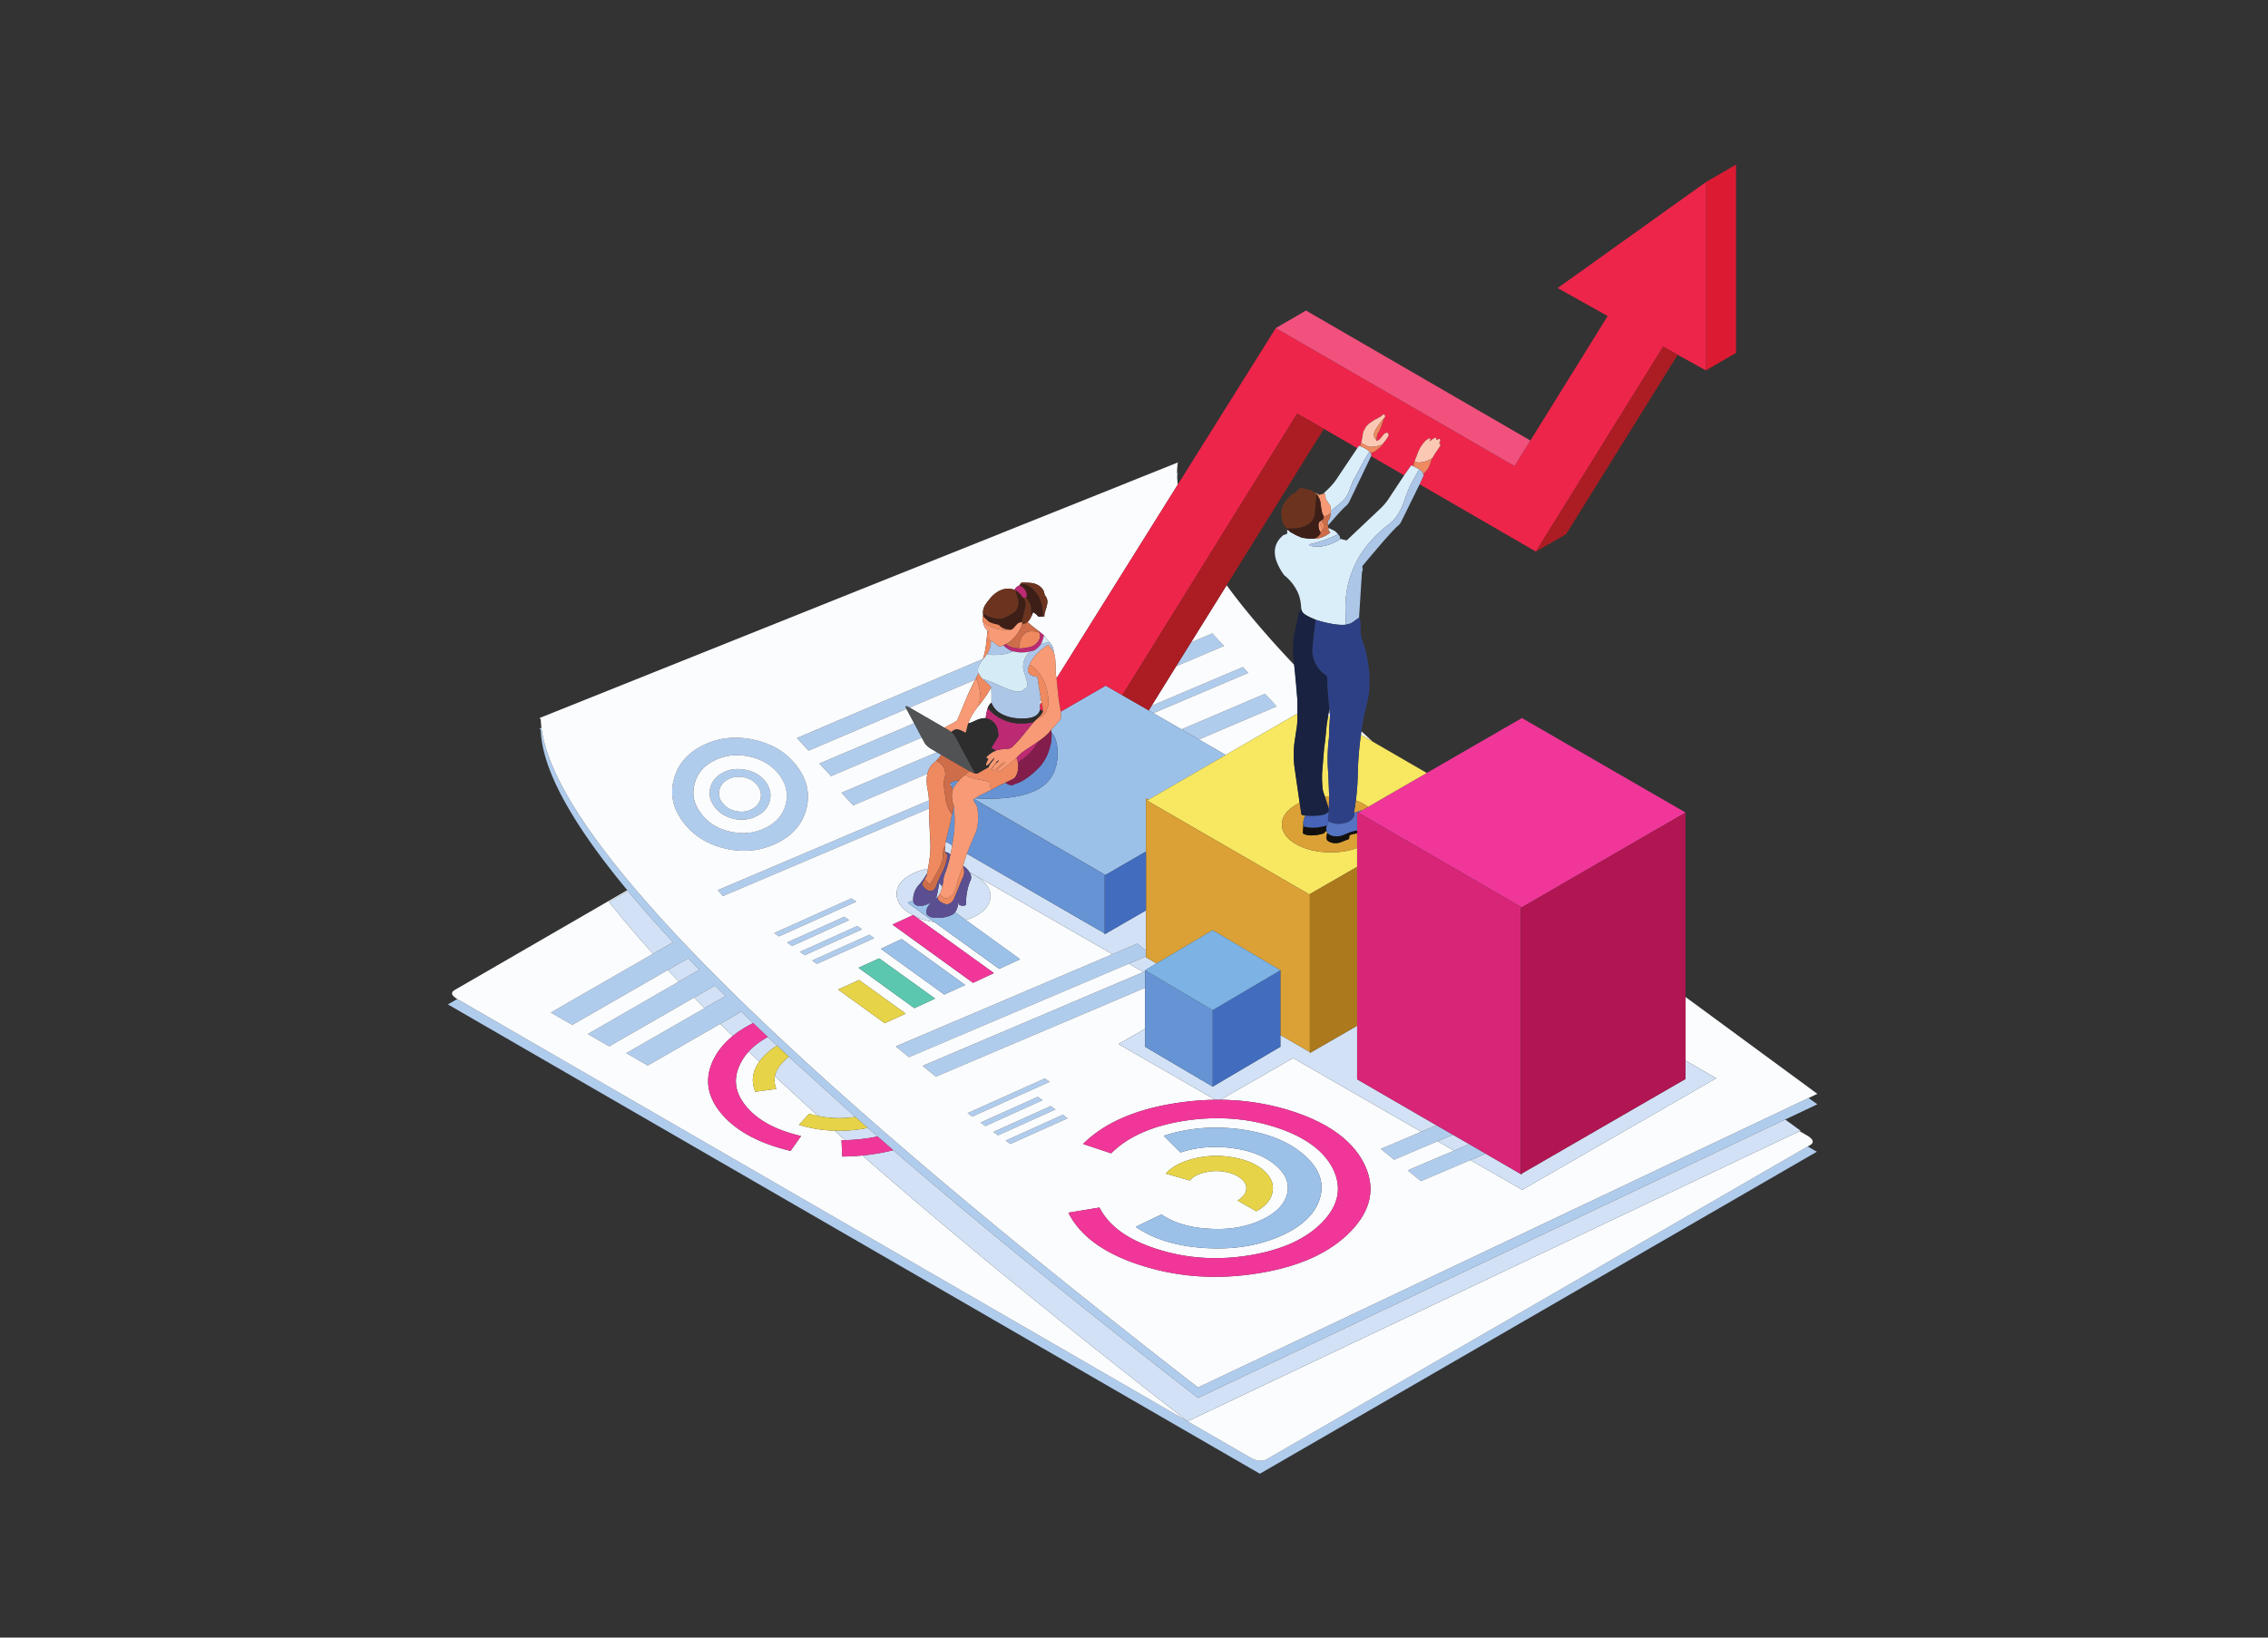 <svg xmlns="http://www.w3.org/2000/svg" width="450" height="325" viewBox="0 0 337.5 243.75" xmlns:v="https://vecta.io/nano"><rect x="0" y="0" width="337.5" height="243.75" fill="#333333" stroke="none"/><style><![CDATA[.B{fill-rule:evenodd}]]></style><defs><clipPath id="A"><path d="M66.656 70.371h203.785v148.988H66.656zm0 0"/></clipPath><clipPath id="B"><path d="M67.184 68.789h203.258v148.672H67.184zm0 0"/></clipPath><clipPath id="C"><path d="M253 24.43h6V56h-6zm0 0"/></clipPath></defs><g clip-path="url(#A)" class="B"><path d="M112.727 116.922c-.473-.617-1.129-1.02-1.973-1.211-.84-.176-1.621-.09-2.34.262s-1.168.871-1.344 1.555c-.191.703-.043 1.363.445 1.977.457.617 1.109 1.02 1.949 1.215s1.625.113 2.344-.238 1.172-.879 1.367-1.582c.156-.684.008-1.344-.449-1.977zm-5.051-1.977c1.016-.492 2.141-.609 3.367-.344s2.184.844 2.871 1.738c.684.918.895 1.875.629 2.875s-.922 1.758-1.973 2.266c-1.051.527-2.184.66-3.395.398-1.23-.301-2.176-.898-2.844-1.793-.68-.895-.895-1.844-.629-2.848s.922-1.766 1.973-2.293zm-3.051-4.008c2.352-1.16 4.883-1.43 7.605-.816 2.715.598 4.84 1.906 6.363 3.93 1.512 2 1.977 4.129 1.398 6.375-.598 2.254-2.055 3.938-4.371 5.063-2.352 1.16-4.875 1.441-7.578.844-2.719-.613-4.84-1.934-6.367-3.953-1.527-2.004-1.992-4.129-1.395-6.379.582-2.234 2.027-3.918 4.344-5.062zm111.746 60.328l2.262-.965 2.434 1.41-2.25.965-7.367 3.137-1.973-1.609zm-70.461-4.18l8.523-3.824.707.5-8.496 3.852zm-1.926-1.398l11.5-5.164.711.5-11.496 5.168zm3.844 2.797l8.523-3.852.711.504-8.523 3.848zm1.816 1.289l8.523-3.848.711.527-8.523 3.82zm-19.551-30.129l-8.523 3.82-.711-.5 8.523-3.848zm8.145-20.508l.012.762v.449l-30.652 13.023-.789-.871zm32.164 27.887l-31.125 13.234-1.973-1.609 32.852-13.969.246-.105zm-4.852-4.992l3.695-1.57 1.289 1.055v.844l-2.539 1.082-32.719 13.918-1.973-1.609zm48.215 25.465l2.445 1.406-2.273.965-6.484 2.754-1.977-1.609 6.016-2.555zm-35.363-57.426l-2.59-1.504 12.43-5.301 1.738 1.871zm-38.98 1.895l.645.371c-.07.086-.125.168-.16.238-.156.191-.34.395-.551.605-.156.172-.34.344-.551.5-.395.406-.656.902-.789 1.488l-11.051 4.707-1.738-1.871zm-2.25-2.187l-13.496 5.746-1.738-1.871 14.105-5.996zm1.027-2.805l-.238-.133.078-.039zm7.418-6.762l-.289.527a.73.73 0 0 1-.078.156l-.145.277-9.75 4.152c-.527-.289-.703-.266-.523.078l.063.121-14.562 6.207-1.738-1.875 27.684-11.781c-.012.035-.023.07-.027.105-.316.438-.52.758-.605.949-.156.402-.168.766-.027 1.082zm31.613-4.59l3.172-1.344 1.734 1.871-7.113 3.02zm-5.867 9.438l13.59-5.77.793.867-14.105 5.996-.695-.406zm3.816-33.859l-.027-.766.117-.039-.09.805zm-56.137 70.477l8.523-3.852.711.5-8.523 3.852zm-3.84-2.797l11.496-5.168.711.504-11.496 5.164zm1.918 1.398l8.527-3.82.707.5-8.496 3.848zm-49.07 8.422c.031.023.066.043.105.066l108.563 62.789 9.262 5.352c1 .582 1.844.68 2.527.289l80.5-46.551 1.355.789-82.883 47.926-120.824-69.855zm12.523-40.383c2.059 16.551 34.625 49.285 97.699 98.203l90.867-43.086 1.301.938-4.789 2.266-87.379 41.438c-17.457-13.535-32.57-25.828-45.352-36.875l-2.34-2.043-1.449-1.266-1.855-1.637-9.879-8.949-1.777-1.66-1.367-1.289-2.172-2.07-1.762-1.703-3.145 1.809-10.789 6.207-3.184-1.844 11.645-6.699 3.117-1.789-1.578-1.57-3.09 1.777-12.645 7.277-3.184-1.844 13.551-7.805 3.051-1.754-1.656-1.711-3.027 1.738-14.234 8.184-3.184-1.844 15.207-8.75 2.988-1.715c-2.473-2.664-4.715-5.207-6.723-7.629l-.09-.121c-8.414-10.148-12.707-18.109-12.883-23.883l-.184-.184zm25.758 4.863c-1.613.789-2.602 1.961-2.973 3.508-.418 1.543-.102 3.004.949 4.371 1.035 1.406 2.488 2.313 4.367 2.719 1.879.422 3.621.234 5.238-.555s2.609-1.961 2.996-3.504c.406-1.531.09-2.988-.945-4.379-1.055-1.387-2.516-2.293-4.395-2.715s-3.625-.238-5.238.555" fill="rgb(69.019%,79.999%,92.94%)"/></g><g clip-path="url(#B)" class="B"><path d="M112.727 116.922c.457.633.605 1.293.449 1.977-.195.703-.648 1.23-1.367 1.582s-1.5.43-2.344.238-1.492-.598-1.949-1.215c-.488-.613-.637-1.273-.445-1.977.176-.684.625-1.203 1.344-1.555s1.5-.437 2.34-.262c.844.191 1.5.594 1.973 1.211zm-8.102-5.984c-2.316 1.145-3.762 2.828-4.344 5.063-.598 2.25-.133 4.375 1.395 6.379 1.527 2.02 3.648 3.34 6.367 3.953 2.703.598 5.227.316 7.578-.844 2.316-1.125 3.773-2.809 4.371-5.062.578-2.246.113-4.375-1.398-6.375-1.523-2.023-3.648-3.332-6.363-3.93-2.723-.613-5.254-.344-7.605.816zm3.051 4.008c-1.051.527-1.711 1.293-1.973 2.293s-.051 1.953.629 2.848c.668.895 1.613 1.492 2.844 1.793 1.211.262 2.344.129 3.395-.398 1.051-.508 1.711-1.262 1.973-2.266s.055-1.957-.629-2.875c-.687-.895-1.641-1.477-2.871-1.738s-2.352-.148-3.367.344zm80.305 59.207c-1.141-.949-2.676-1.582-4.605-1.898-1.965-.336-3.867-.266-5.711.207-1.859.441-3.254 1.18-4.184 2.219l3.555 1.027c.473-.547 1.211-.941 2.211-1.187.98-.246 1.98-.281 2.996-.105 1.039.176 1.852.52 2.449 1.027.598.492.848 1.047.762 1.66-.121.633-.559 1.16-1.312 1.582l2.813 1.609c1.441-.809 2.246-1.793 2.422-2.953.191-1.16-.273-2.223-1.395-3.187zm-38.336-4.379l.711.5 8.523-3.82-.711-.527zm-1.816-1.289l.711.5 8.523-3.848-.711-.504zm-3.844-2.797l.715.504 11.496-5.168-.711-.5zm1.926 1.398l.734.527 8.496-3.852-.707-.5zm-11.133-16.211l-6.945-5.008-3.105 1.422 6.918 5.008zm4.367-2.242l-8.312-5.98-3.078 1.395 8.313 6.008zm-8.051-7.406l9.422 6.801 3.102-1.422-9.445-6.828zm-1-1.582l-.711-.527-8.523 3.848.711.5zm10.707-14.352l-.078.051.012-.09zm43.813 42.797c-4.055-.527-7.867-.203-11.449.973l2.5 2.477c2.438-.805 5.039-1.016 7.789-.633 2.738.371 4.879 1.23 6.422 2.586 1.543 1.336 2.078 2.801 1.605 4.402-.492 1.598-1.871 2.879-4.129 3.848-2.246.965-4.785 1.344-7.609 1.133-2.805-.176-5.109-.879-6.918-2.109l-3.816 1.844c2.648 1.832 6.043 2.875 10.184 3.141 4.141.281 7.859-.281 11.156-1.687 3.316-1.426 5.332-3.312 6.055-5.668.715-2.336-.062-4.5-2.344-6.484-2.262-1.988-5.41-3.262-9.445-3.82zm13.023-61.539l.051-.305a9.76 9.76 0 0 0 .133-.738 2.91 2.91 0 0 1 .027.371c.043.27.063.547.066.828zm-52.691 12.359l3.477 2.004-.027.016-3.461-2.004zm-3.535-2.066l.313.184a.19.19 0 0 0 .043.055l-.316-.187a.25.25 0 0 1-.039-.051zm13.445-12.941c.012.078.055.289.129.629l-.25.398-.012-.187c0-.332.043-.613.133-.84zm-7.316.684c-.23.176-.41.438-.555.789a1.37 1.37 0 0 0-.078.289c-.086.266-.164.68-.234 1.242-.367-.035-.809.051-1.316.262a16.7 16.7 0 0 1-.633.293 3.18 3.18 0 0 1-.633.207c.145-.457.371-.93.688-1.422.191-.316.461-.703.813-1.16.02 0 .027-.008.027-.027l.105-.129a27.8 27.8 0 0 0 .949-1.27c.348-.492.621-.957.816-1.395.035.297.051.688.051 1.16v1.16zm-7 3.742l-2.34-1.355-.16-.172-.078.039-2.473-1.437-.133-.078 9.75-4.152a44.43 44.43 0 0 0-1.199 2.516c-.051.141-.543 1.32-1.473 3.531-.191.18-.559.398-1.105.66a8.21 8.21 0 0 0-.789.449zm8.789-12.285c-.035.02-.078.035-.129.055.207-.105.367-.176.473-.211zm3.078-7.062h-.078c-.105-.035-.176-.098-.211-.184.07.102.164.164.289.184zm-.578-1.766h.023l.027.051-.051-.051zm23.984 21.352l-4.172-2.414 14.105-5.996-.793-.867-13.59 5.77 3.66-5.891 7.113-3.02-1.734-1.871-3.172 1.344 5.305-8.512c2.641 3.613 5.992 7.563 10.051 11.848a59.4 59.4 0 0 1 .473 5.207v.289a33.26 33.26 0 0 1 0 1.766l-10.656 6.156-4-2.305 11.578-4.934-1.738-1.871zm-58.691 31.711l.738.527 8.496-3.848-.707-.5zm-1.918-1.398l.711.5 11.496-5.164-.711-.504zm3.84 2.797l.711.5 8.523-3.852-.711-.5zm5.145 26.621l1.578 1.414-.539.012.105 2.426c1.031-.016 2.035-.07 3.012-.16 13.359 11.715 29.484 24.906 48.375 39.566l91.078-43.191 1.066.621c1 .578 1.156 1.07.473 1.477l-.328.184-80.5 46.551c-.684.391-1.527.293-2.527-.289l-9.262-5.352-108.562-62.789c-.039-.023-.074-.043-.105-.066-.902-.535-1.027-.988-.371-1.355L93.352 132.5c.027.039.059.078.09.121l-2.816 1.617c1.926 2.438 4.109 5.012 6.551 7.727l-15.207 8.75 3.184 1.844 14.234-8.184 1.633 1.727-13.551 7.805 3.184 1.844 12.645-7.277 1.551 1.582-11.645 6.699 3.184 1.844 10.789-6.207 1.855 1.816c-1.242 1.016-2.187 2.16-2.828 3.441-1.402 2.813-1.027 5.508 1.133 8.094 2.191 2.598 5.629 4.453 10.313 5.563l1.555-2.215c-3.723-.863-6.441-2.328-8.16-4.402-1.699-2.039-1.988-4.164-.867-6.379a7.79 7.79 0 0 1 1.238-1.793l1.578 1.504c-1.031 1.418-1.234 2.914-.605 4.48l3.133-.422c-.254-.641-.324-1.262-.215-1.875l6.438 5.906c-.449-.094-.895-.211-1.332-.344l-1.523 1.664c1.723.527 3.492.816 5.301.867zm-17.855-55.117c1.613-.793 3.359-.977 5.238-.555s3.34 1.328 4.395 2.715c1.035 1.391 1.352 2.848.945 4.379-.387 1.543-1.383 2.711-2.996 3.504s-3.359.977-5.238.555c-1.879-.406-3.332-1.312-4.367-2.719-1.051-1.367-1.367-2.828-.949-4.371.371-1.547 1.359-2.719 2.973-3.508zm64.07 33.844v6.105l-3.973 2.281 14.434 8.289c-1.914.02-3.867.184-5.855.488-6.102.949-10.719 2.977-13.84 6.086l4.184 1.398c2.457-2.477 6.098-4.094 10.922-4.852 4.824-.734 9.383-.402 13.68 1.004 4.301 1.422 7.113 3.504 8.449 6.246 1.313 2.762.762 5.387-1.66 7.883-2.418 2.48-6.035 4.113-10.84 4.902-4.789.773-9.348.465-13.684-.922-4.352-1.371-7.219-3.437-8.602-6.195l-4.633.766c1.754 3.496 5.379 6.113 10.867 7.855 5.527 1.758 11.324 2.145 17.391 1.16 6.051-.969 10.625-3.031 13.711-6.195 3.066-3.148 3.77-6.469 2.105-9.965-1.684-3.496-5.254-6.141-10.711-7.934-3.437-1.109-7.004-1.687-10.707-1.727l10.785-6.207 19.066 10.965-6.016 2.555 1.977 1.609 6.484-2.754 2.434 1.398-6.895 2.938 1.973 1.609 7.367-3.137 7.711 4.426 28.863-16.605-4.578-2.637v-9.465l19.629 14.422-1.301.617-90.867 43.086c-63.074-48.918-95.641-81.652-97.699-98.203-.059-.43-.094-.844-.105-1.254l-.184-.184L175.27 68.84c-.074.516-.113 1.047-.117 1.594.004.254.012.512.027.766.02.305.051.613.09.922l-18.047 28.852c-.02-.125-.039-.23-.055-.316a4.45 4.45 0 0 1-.078-.895c0-.402-.008-.703-.027-.895 0-.758-.086-1.348-.262-1.77a2.06 2.06 0 0 0-.105-.656 1.26 1.26 0 0 0-.289-.555c-.07-.086-.141-.176-.211-.266-.176-.211-.387-.473-.633-.789-.07-.086-.141-.168-.207-.238l-.766-.66c-.633-.457-1.191-.902-1.684-1.344a2.33 2.33 0 0 0 .5-.684 3 3 0 0 1 .133-.289c.016-.02.023-.035.023-.055l.133-.34c0-.02.012-.027.027-.027v-.078a2.56 2.56 0 0 1 .789.656c.105.035.254.035.449 0h.156.051c.105-.016.188-.016.238 0 0-.211.043-.473.129-.789.125-.371.203-.645.238-.816.09-.32.113-.582.078-.793a1.32 1.32 0 0 0-.316-.711c-.035-.035-.094-.223-.18-.555-.07-.23-.168-.402-.293-.527-.297-.367-.734-.625-1.312-.766-.371-.07-.879-.102-1.527-.102-.121-.035-.238.008-.344.129-.051.07-.121.176-.207.316l.023.027c-.141 0-.281.07-.418.211-.09.086-.203.219-.344.395-.648-.262-1.34-.234-2.078.078-.633.301-1.176.75-1.633 1.348-.316.387-.543.699-.684.949-.191.367-.281.734-.262 1.105v.039c0 .012.008.023.027.039a1.24 1.24 0 0 0 .156.527c-.105-.172-.168-.359-.184-.566v.145c-.055.422-.055.793 0 1.109.016.035.027.07.027.105.102.508.32.902.656 1.184l-.238 2.188c-.086.668-.211 1.258-.367 1.77 0 .016-.008.043-.027.078a.84.84 0 0 0-.051.184l-27.684 11.781 1.738 1.875 14.563-6.207 1.148 2.133-14.105 5.996 1.738 1.871 13.496-5.746.395.738c.195.371.605.73 1.238 1.082l.617.367-14.195 6.039 1.738 1.871 11.051-4.707c-.035.148-.062.301-.082.465-.07.648-.016 1.367.16 2.16.07.375.121.82.145 1.344l-31.43 13.363.789.871 30.652-13.023c.004.855.023 1.418.051 1.688 0 .406.02.898.055 1.477 0 .336.027.828.078 1.477.07 1.211.027 2.203-.133 2.98-.016.246-.066.578-.156 1-.016.121-.035.23-.051.328-.953.18-1.82.48-2.605.91-1.367.758-2.055 1.699-2.055 2.82-.016 1.141.66 2.137 2.027 2.98l.367.223-3.023 1.387 11.996 8.672 3.105-1.453-11.645-8.379c.824.383 1.746.645 2.766.773l9.668 6.977 3.105-1.426-8.09-5.852a7.98 7.98 0 0 0 1.617-.66c1.352-.773 2.043-1.73 2.078-2.871 0-1.129-.684-2.102-2.051-2.926a6.94 6.94 0 0 0-1.027-.539.71.71 0 0 0-.105-.16l21.328 12.258-32.246 13.719 1.973 1.609 32.719-13.918 2.16 1.238-32.852 13.969 1.973 1.609zm33.84-36.652l-1.723-1 .063-.527 1.66 1.527" fill="rgb(98.039%,98.819%,99.609%)"/></g><g class="B"><path d="M117.398 157.305l9.879 8.949c-1.91.273-3.758.223-5.535-.145l-6.437-5.906c.156-.797.621-1.57 1.398-2.316.215-.207.449-.398.695-.582zm-5.984-.789c.742-.812 1.691-1.535 2.84-2.16l1.367 1.289c-.617.383-1.18.813-1.684 1.293a7.21 7.21 0 0 0-.945 1.082l-1.578-1.504zm-4.238-4.125l3.145-1.809 1.762 1.703c-1.164.574-2.18 1.215-3.051 1.922l-1.855-1.816zm-3.879-3.918l3.09-1.777 1.578 1.57-3.117 1.789-1.551-1.582zm-2.277-2.371l-1.633-1.727 3.027-1.738 1.656 1.711zm-3.844-4.137c-2.441-2.715-4.625-5.289-6.551-7.727l2.816-1.617c2.008 2.422 4.25 4.965 6.723 7.629zm129.168 32.793l.105.051v-.129l24.363-14.078v-2.742l4.578 2.637-28.863 16.605-7.711-4.426 2.25-.965 5.25 3.047zm-7.711-4.457l-2.262.965-2.434-1.398 2.273-.965zm-88.051-1.145c-1.504.324-3.109.508-4.816.555l-1.578-1.414a21.19 21.19 0 0 0 4.406-.316l.539-.09 1.449 1.266zm5.68-32.699l-.352-.266-.082.039-.367-.223c-1.367-.844-2.043-1.84-2.027-2.98 0-1.121.688-2.062 2.055-2.82.785-.43 1.652-.73 2.605-.91l-.105.676-.578.895a8.08 8.08 0 0 1-.66.844c-.332.352-.57.754-.707 1.211-.121.359-.172.719-.148 1.082l-.828.367 3.961 2.859c-1.02-.129-1.941-.391-2.766-.773zm7.449.473l-1.594-1.148c.133-.16.238-.359.316-.594.055-.137.141-.5.266-1.078v.527c.172.121.352.184.523.184a.74.74 0 0 0 .555-.184c-.035-.633.008-1.258.129-1.871a7.38 7.38 0 0 1 .555-1.82c.105-.332.063-.668-.133-1.012a6.94 6.94 0 0 1 1.027.539c1.367.824 2.051 1.797 2.051 2.926-.035 1.141-.727 2.098-2.078 2.871a7.98 7.98 0 0 1-1.617.66zm-2.277-9.754c-.051-.055-.105-.098-.156-.133a1.42 1.42 0 0 0-.684-.234c0-.281.016-.59.051-.922a7.27 7.27 0 0 1 .078-.543l.078-.051.898.512a21.58 21.58 0 0 1-.187 1.055 1.87 1.87 0 0 1-.078.316zm-1.211 4.719c-.086.508-.227.922-.418 1.238a2.52 2.52 0 0 1-.16.238c-.086.109-.199.234-.34.367l-.055-.039a1.59 1.59 0 0 0 .082-.145c.086-.246.172-.625.262-1.133.086-.527.176-.914.262-1.16 0 .141.035.273.105.395a.69.69 0 0 0 .262.238zm25.328 10.137l-21.328-12.258v-.016c-.191-.312-.492-.613-.895-.895a16.51 16.51 0 0 1 .555-1.793l20.496 11.863v.105l.105-.027h.023v-.027l6.027-3.477v6.008l-1.289-1.055zm4.605 2.648l-2.16-1.238 2.539-1.082v.133l1.578.906-1.711 1.016v.16zm20.375 9.371l4.395 2.543v.133l7.027-4.047v7.973l11.813 6.844-2.273.961-19.066-10.965-10.785 6.207a25.78 25.78 0 0 0-.777 0l-14.434-8.289 3.973-2.281v2.676l10.055 5.93 10.074-5.93zm-26.047-23.816l-16.09-9.305.027-.016 16.086 9.32zm103.313 38.129l-91.078 43.191c-18.891-14.66-35.016-27.852-48.375-39.566 1.605-.156 3.133-.418 4.578-.789 12.781 11.047 27.895 23.34 45.352 36.875l87.379-41.437 2.289 1.66-.145.066" fill="rgb(82.349%,88.239%,96.078%)"/><path d="M112.082 152.285l2.172 2.07c-1.148.625-2.098 1.348-2.84 2.16a7.79 7.79 0 0 0-1.238 1.793c-1.121 2.215-.832 4.34.867 6.379 1.719 2.074 4.438 3.539 8.16 4.402l-1.555 2.215c-4.684-1.109-8.121-2.965-10.312-5.562-2.16-2.586-2.535-5.281-1.133-8.094.641-1.281 1.586-2.426 2.828-3.441.871-.707 1.887-1.348 3.051-1.922zm16.262 19.703c-.977.09-1.98.145-3.012.16l-.105-2.426.539-.012c1.707-.047 3.313-.23 4.816-.555l2.34 2.043c-1.445.371-2.973.633-4.578.789zm7.484-35.758l.082-.039.352.266 11.645 8.379-3.105 1.453-11.996-8.672zm45.813 27.469c3.703.039 7.27.617 10.707 1.727 5.457 1.793 9.027 4.438 10.711 7.934 1.664 3.496.961 6.816-2.105 9.965-3.086 3.164-7.66 5.227-13.711 6.195-6.066.984-11.863.598-17.391-1.16-5.488-1.742-9.113-4.359-10.867-7.855l4.633-.766c1.383 2.758 4.25 4.824 8.602 6.195 4.336 1.387 8.895 1.695 13.684.922 4.805-.789 8.422-2.422 10.84-4.902 2.422-2.496 2.973-5.121 1.66-7.883-1.336-2.742-4.148-4.824-8.449-6.246-4.297-1.406-8.855-1.738-13.68-1.004-4.824.758-8.465 2.375-10.922 4.852l-4.184-1.398c3.121-3.109 7.738-5.137 13.84-6.086 1.988-.305 3.941-.469 5.855-.488a25.78 25.78 0 0 1 .777 0zm21.969-43.613l8.711-5.035 14.152-8.172 24.367 14.074-.027.027v-.027l-24.363 14.105-23.957-13.879-.383-.227.578-.34.922-.527" fill="rgb(94.119%,21.57%,59.999%)"/><path d="M187.98 174.152c1.121.965 1.586 2.027 1.395 3.188-.176 1.16-.98 2.145-2.422 2.953l-2.812-1.609c.754-.422 1.191-.949 1.313-1.582.086-.613-.164-1.168-.762-1.66-.598-.508-1.41-.852-2.449-1.027-1.016-.176-2.016-.141-2.996.105-1 .246-1.738.641-2.211 1.188l-3.555-1.027c.93-1.039 2.324-1.777 4.184-2.219 1.844-.473 3.746-.543 5.711-.207 1.93.316 3.465.949 4.605 1.898zm-63.793-5.855c-1.809-.051-3.578-.34-5.301-.867l1.523-1.664 1.332.344c1.777.367 3.625.418 5.535.145l1.855 1.637-.539.09a21.19 21.19 0 0 1-4.406.316zm-11.195-10.277a7.21 7.21 0 0 1 .945-1.082c.504-.48 1.066-.91 1.684-1.293l1.777 1.66c-.246.184-.48.375-.695.582-.777.746-1.242 1.52-1.398 2.316-.109.613-.039 1.234.215 1.875l-3.133.422c-.629-1.566-.426-3.062.605-4.48zm21.785-7.145l-3.133 1.422-6.918-5.008 3.105-1.422 6.945 5.008" fill="rgb(90.199%,82.75%,28.239%)"/><path d="M131.094 141.227l3.078-1.449 9.445 6.828-3.102 1.422zm7.934-3.996l-3.961-2.859.828-.367.039.344c.145.262.371.418.684.473.285.055.57.035.871-.055.453-.137.805-.277 1.051-.418.109-.062.203-.133.277-.211l-.301.289c-.457.422-.676.859-.66 1.316-.016.23.078.422.289.582a1.49 1.49 0 0 0 .66.238c.527.07 1.035.07 1.523 0 .543-.074 1.035-.23 1.477-.477a1.36 1.36 0 0 0 .313-.305l1.594 1.148 8.09 5.852-3.105 1.426zm.277-3.492l-.211.188c-.02.035-.055.059-.105.078.098-.086.188-.187.262-.305zm45.309 34.352c4.035.559 7.184 1.832 9.445 3.82 2.281 1.984 3.059 4.148 2.344 6.484-.723 2.355-2.738 4.242-6.055 5.668-3.297 1.406-7.016 1.969-11.156 1.688-4.141-.266-7.535-1.309-10.184-3.141l3.816-1.844c1.809 1.23 4.113 1.934 6.918 2.109 2.824.211 5.363-.168 7.609-1.133 2.258-.969 3.637-2.25 4.129-3.848.473-1.602-.062-3.066-1.605-4.402-1.543-1.355-3.684-2.215-6.422-2.586-2.75-.383-5.352-.172-7.789.633l-2.5-2.477c3.582-1.176 7.395-1.5 11.449-.973zm-42.891-51.062l-.312-.184-.055-.078c.012-.113.059-.211.145-.293.047.18.113.344.199.5.008.023.02.039.023.055zm40.68-4.652l-11.496 6.656-.371-.211v7.922l-6.027 3.492-16.086-9.32-3.477-2.004.172-.102c.535.059 1.121.09 1.762.09 3.898 0 6.695-.648 8.395-1.949 1.402-1.09 2.105-2.707 2.105-4.852 0-1.375-.301-2.406-.906-3.098-.012-.113-.023-.219-.039-.328v-.055c.07-.066.305-.324.707-.762a26.78 26.78 0 0 0 .688-.793c.059-.32.063-.695.012-1.133l6.695-3.875 2.473 1.426 3.938 2.266.695.406 4.172 2.414 2.59 1.504 4 2.305" fill="rgb(61.179%,75.69%,91.37%)"/></g><g clip-path="url(#C)" class="B"><path d="M253.84 55.133v-28.02l4.5-2.609v28.02l-4.5 2.609" fill="rgb(86.269%,10.59%,19.609%)"/></g><g class="B"><path d="M154.461 106.852h.023a1.54 1.54 0 0 1-.184.16l.16-.16zm.273-1.922l.25-.398.078.344c.105.402.148.738.133 1.004l-.422-.293-.039-.656zm56.52-32.848l.617-1.371a1.32 1.32 0 0 0-.105-.211l.105-.051c.543-.441.895-1.039 1.051-1.793l.238-.5.371-.633.762-1.109c.07-.281.02-.437-.16-.473.23-.281.254-.492.078-.633-.016.016-.031.027-.051.027s-.043.008-.078.023c-.051 0-.094.02-.133.055-.066.016-.133.043-.184.078l-.105-.395a.31.31 0 0 1-.129.078.32.32 0 0 0-.133.082c-.055.016-.098.035-.133.051a1.43 1.43 0 0 0-.316.238 1.53 1.53 0 0 1-.184.156c.09-.23.09-.395 0-.5-.031.02-.066.035-.105.055-.051.035-.09.059-.105.078-.035 0-.078.016-.129.051a1.2 1.2 0 0 0-.316.238 2.21 2.21 0 0 1-.184.211.16.16 0 0 0-.082.078c-.031.051-.066.098-.105.133-.035.016-.051.051-.051.105-.051.055-.086.098-.105.133a.65.65 0 0 0-.156.234 1.54 1.54 0 0 0-.187.316c-.016.055-.043.105-.078.16l-.105.238a1.14 1.14 0 0 0-.105.289.92.92 0 0 0-.105.262c-.035.07-.059.148-.078.238-.051.086-.086.16-.105.211l-.078.262a1.14 1.14 0 0 0-.078.188v.027c-.02.016-.035.043-.055.078-.016.051-.023.113-.023.184-.02.035-.035.059-.055.078a.38.38 0 0 0 0 .188c-.035.051-.043.113-.023.184-.039-.035-.074-.062-.105-.078-.09-.02-.168-.047-.238-.082l-1.055 1.492-4.918-2.848.051-.121c-.016-.105-.051-.203-.105-.289.074-.055.16-.105.266-.156.086-.055.191-.098.316-.133a.69.69 0 0 0 .184-.133l.605-.473c.086-.109.184-.211.289-.316a1.88 1.88 0 0 1 .105-.16c.051-.09.105-.168.156-.238l.289-.34.289-.422c.074-.105.125-.23.16-.371.016-.035.016-.07 0-.105a.97.97 0 0 0-.078-.156c-.039-.039-.102-.062-.187-.082-.07 0-.141.02-.207.055-.16.086-.281.203-.371.344l-.289.344a1.18 1.18 0 0 1-.395.367c-.07.051-.168.086-.289.105v-.187a.21.21 0 0 1 .027-.102v-.078c0-.02.008-.047.023-.082v-.051c0-.105.02-.223.055-.344.016-.07.043-.141.078-.211l.184-.316c.07-.125.133-.258.188-.395l.156-.371c.051-.121.098-.246.129-.367l.16-.473.156-.398.027-.023.027-.055c.031-.035.051-.062.051-.078v-.027c.055-.055.055-.125 0-.211-.035-.07-.078-.141-.133-.211l-.289.184c-.086.086-.184.168-.285.238a.86.86 0 0 0-.293.16l-.367.18a.75.75 0 0 0-.156.082l-.555.367a2.9 2.9 0 0 0-.656.582c-.07.07-.133.164-.187.289-.031.09-.086.176-.156.262-.07.141-.129.293-.184.449a1.22 1.22 0 0 1-.055.371c-.031.352-.105.711-.207 1.078v.055l-.187.473c-.051-.035-.094-.059-.129-.078l-.266.371-4.973-2.875-3.973-2.266-13.301 21.418-9.762 15.723-2.195 3.547-.766 1.227-2.473-1.426-6.695 3.875-.09-.605-.16-.871-.105-.844c-.07-.352-.121-.844-.156-1.477l-.105-1.16 18.047-28.852 14.578-23.289 35.523 20.535 2.367-3.797 11.496-18.531-7.445-4.164 22.051-15.762v28.02l-4.184-2.32-2.16-1.211-18.945 30.5-17.297-10.02" fill="rgb(93.329%,14.51%,29.019%)"/><path d="M182.535 87.109l-5.305 8.512-2.207 3.547-3.66 5.891-.418.688-3.937-2.266.766-1.227 2.195-3.547 9.762-15.723 13.301-21.418 3.973 2.266zm46.016-5.008l18.945-30.5 2.16 1.211-16.605 26.703-4.5 2.586" fill="rgb(67.059%,11.369%,13.73%)"/><path d="M227.738 65.57l-2.367 3.797-35.523-20.535 4.5-2.609 33.391 19.348" fill="rgb(94.899%,31.76%,49.019%)"/><path d="M170.906 119.031l11.496-6.656 10.656-6.156v.055.711a9.54 9.54 0 0 1-.184 1.898l-.262 1.793c-.141 1.316-.117 2.617.078 3.902l.711 4.926-.504.266c-1.418.824-2.129 1.801-2.129 2.926 0 .23.023.457.078.672.23.875.906 1.633 2.027 2.281 1.137.645 2.453 1.031 3.961 1.16.375.035.766.051 1.172.051 1.469.016 2.785-.203 3.945-.645v2.82l-7.027 4.047v.102l-24.234-14.02zm26.887-.5l-.641.039-.121-.355a3.29 3.29 0 0 1-.211-.82c-.086-.805-.113-1.605-.078-2.398l.133-1.582.156-1.922.184-1.422.211-2.191.211-1.328.277.156-.039.566-.055.871-.055 1.504v.156c-.223 1.777-.262 3.559-.102 5.352l.129 3.375zm14.527-3.48l-8.711 5.035-.5-.316c-.422-.242-.867-.449-1.34-.621a40.11 40.11 0 0 0 .289-4.125c.043-1.891.195-3.773.461-5.652l1.723 1 8.078 4.68" fill="rgb(96.86%,90.59%,38.039%)"/><path d="M170.535 142.359V118.82l.371.211-.215.133 24.234 14.02v23.41l-4.395-2.543v-9.637l-10.074-5.957-8.344 4.941-1.578-.906zm26.891-18.609c.016.055.047.121.078.211a8.43 8.43 0 0 1-.105.578c0 .23.035.414.105.555.281.211.605.344.977.395.367.035.719-.008 1.051-.129.16-.074.563-.23 1.211-.477l.078-.555c.262-.121.598-.211 1-.262l.133-.027v2.176c-1.16.441-2.477.66-3.945.645-.406 0-.797-.016-1.172-.051-1.508-.129-2.824-.516-3.961-1.16-1.121-.648-1.797-1.406-2.027-2.281-.055-.215-.078-.441-.078-.672 0-1.125.711-2.102 2.129-2.926l.504-.266.262 1.715c.086.09.199.133.34.133l.238.051-.078.133c-.141.367-.219.711-.238 1.027.035.176.035.422 0 .738-.035.371-.043.625-.023.766.422.227.926.316 1.523.262.387 0 .887-.086 1.5-.262a.31.31 0 0 0 .184-.16 1.21 1.21 0 0 0 .16-.184c.051 0 .102.012.156.027zm5.262-3.137c-.172.027-.426.109-.762.238l-.395.129c-.016-.035-.027-.062-.027-.078l.266-1.754c.473.172.918.379 1.34.621l.5.316zm-4.945-.187l-.59-1.855.641-.039-.051 1.895" fill="rgb(85.88%,63.139%,21.179%)"/><path d="M201.953 129.035v23.645l-7.027 4.047v-23.645l7.027-4.047" fill="rgb(67.45%,47.449%,11.369%)"/><path d="M170.535 126.742v8.766l-6.027 3.477-.023.027-.105.027v-8.754l.105-.051h.023zm19.996 17.672v11.391l-10.074 5.93v-11.387l10.074-5.934" fill="rgb(25.879%,42.349%,74.12%)"/><path d="M170.402 147.023v-2.609l10.055 5.934v11.387l-10.055-5.93zm-22.008-26.094l16.09 9.305-.105.051v8.648l-20.496-11.863.289-.762 1.051-2.48c.195-.562.301-1.16.316-1.793a7.05 7.05 0 0 0-.133-1.844c-.035-.16-.133-.359-.289-.605-.176-.246-.273-.441-.289-.582l.105-.078zm1.223-4.43a1.82 1.82 0 0 0 .684.344c.281.051.527 0 .738-.156.668-.195 1.332-.547 2-1.055.508-.371 1.078-.883 1.707-1.531.07-.07.152-.16.238-.266v-.023l.027-.027c0-.02.008-.035.027-.055s.031-.023.051-.023v-.055l.051-.051c.266-.371.492-.773.688-1.215.121-.262.227-.543.316-.84.086-.266.156-.527.207-.793l.027-.027v-.078a6.54 6.54 0 0 0 .094-1.648c.605.691.906 1.723.906 3.098 0 2.145-.703 3.762-2.105 4.852-1.699 1.301-4.496 1.949-8.395 1.949-.641 0-1.227-.031-1.762-.09.426-.285.945-.562 1.555-.832.172-.07.43-.203.762-.395l.656-.344.055-.027a.27.27 0 0 1 .078-.051l1.395-.66zm-6.918-.316a4.45 4.45 0 0 0-.687.922 1.63 1.63 0 0 0-.234.422c-.086-.211-.195-.422-.328-.633l.316.188c-.02-.016-.031-.035-.043-.055-.004-.016-.016-.031-.023-.055-.086-.156-.152-.32-.199-.5.066-.062.148-.113.25-.156.141-.035.359-.07.656-.105.09-.016.188-.027.293-.027zm-1 9.621l-.898-.512-.066-.039.254-1.082.34-1.32.262-1.289.148-.437.039-.172.156-.973a1.3 1.3 0 0 1 .051.105c.055.527.082 1.141.082 1.844l-.055 1.82-.312 2.055" fill="rgb(39.999%,57.649%,83.139%)"/><path d="M164.508 138.984v.027h-.023zm0 0" fill="rgb(37.65%,76.469%,19.609%)"/><path d="M213.16 68.156a3.53 3.53 0 0 1-2.105.684c-.066 0-.219-.035-.445-.105-.055-.016-.09-.023-.105-.023v-.027a1.14 1.14 0 0 1 .078-.187c.016-.07.047-.156.078-.262.02-.051.055-.125.105-.211.02-.09.043-.168.078-.238a.92.92 0 0 1 .105-.262 1.14 1.14 0 0 1 .105-.289c.039-.074.07-.152.105-.238.035-.055.063-.105.078-.16a1.54 1.54 0 0 1 .188-.316.65.65 0 0 1 .156-.234c.02-.035.055-.078.105-.133 0-.055.016-.09.051-.105.039-.035.074-.082.105-.133a.16.16 0 0 1 .082-.078 2.21 2.21 0 0 0 .184-.211 1.2 1.2 0 0 1 .316-.238c.051-.035.094-.051.129-.051.016-.02.055-.043.105-.078l.105-.055c.09.105.09.27 0 .5a1.53 1.53 0 0 0 .184-.156 1.43 1.43 0 0 1 .316-.238c.035-.016.078-.035.133-.051a.32.32 0 0 1 .133-.082.31.31 0 0 0 .129-.078l.105.395c.051-.035.117-.062.184-.078.039-.035.082-.055.133-.055.035-.016.063-.023.078-.023s.035-.012.051-.027c.176.141.152.352-.078.633.18.035.23.191.16.473l-.762 1.109-.371.633zm-7.078-6.062l-.262.289c-.895 1.125-1.344 1.844-1.344 2.16 0 .266.008.43.027.5.055.195.16.328.316.395v.188c.121-.02.219-.055.289-.105a1.18 1.18 0 0 0 .395-.367l.289-.344c.09-.141.211-.258.371-.344.066-.035.137-.055.207-.055.086.02.148.043.188.082a.97.97 0 0 1 .078.156c.016.035.016.07 0 .105-.035.141-.086.266-.16.371a5.41 5.41 0 0 1-.289.422l-.289.34-.156.238c-.562.266-1.168.395-1.816.395-.176 0-.492-.121-.945-.367l-.422-.211v-.055c.102-.367.176-.727.207-1.078a1.22 1.22 0 0 0 .055-.371c.055-.156.113-.309.184-.449.07-.086.125-.172.156-.262.055-.125.117-.219.188-.289a2.9 2.9 0 0 1 .656-.582l.555-.367a.75.75 0 0 1 .156-.082 3.54 3.54 0 0 0 .367-.18.86.86 0 0 1 .293-.16c.102-.07.199-.152.285-.238l.289-.184c.055.07.098.141.133.211.055.086.055.156 0 .211v.027" fill="rgb(98.43%,78.429%,70.2%)"/><path d="M195.848 92.277v-.027l-.078-.027h-.027l-.449-.184c-.418-.176-.812-.387-1.184-.633a1.43 1.43 0 0 1-.367-.422c-.035-.09-.062-.176-.078-.266-.02-.016-.027-.035-.027-.051-.035-.934-.191-1.734-.473-2.398a7 7 0 0 0-2.078-2.664c-1.809-2.531-1.844-4.516-.105-5.957l.551-.184.027-.66.551.449.422.211a3.02 3.02 0 0 0 .684.34c.18.09.359.168.555.238l.555.078.551.078.656-.023h.027c.859 0 1.66-.309 2.395-.922l.027-.027c-.02-.016-.035-.035-.055-.055-.121-.102-.203-.156-.238-.156v-.449l.293.16c.051.016.105.043.156.078l.445.211c.195.141.371.309.527.5a.97.97 0 0 0-.156.078c-1.23.617-2.625 1.098-4.184 1.453.141.207.559.316 1.262.316 1.086 0 2.211-.359 3.367-1.082.035-.02.07-.047.105-.082v.027l.895.215 5.078-4.801c.547-.527 1.016-1.125 1.422-1.789l2.051-3.098 1.055-1.492c.07.035.148.063.238.082.031.016.066.043.105.078.246.102.488.227.734.367.035 0 .07.02.105.055l-.922 1.672-.211.383c-.367.668-.797 1.738-1.289 3.215-.543 1.301-1.242 2.285-2.102 2.953-2.32 1.773-4.02 3.824-5.105 6.141-.898 1.953-1.344 4.035-1.344 6.25l.051 2.527c-.996.109-2.445-.121-4.34-.684-.031-.016-.062-.023-.078-.023zm6.523-25.863c.039 0 .07.008.109.027a4.83 4.83 0 0 1 .84.422 2.51 2.51 0 0 1 .578.477c-.051-.035-.094-.07-.129-.105l-.789 1.316-1.527 2.848c-.105.191-.309.676-.605 1.449-.23.633-.473 1.098-.738 1.398-.297.367-.957.93-1.973 1.688-.035.016-.07.043-.105.078a1.83 1.83 0 0 0-.105-.793c-.312-.422-.535-.754-.656-1l-.055-.633c-.086-.07-.195-.098-.316-.078l.816-.793a9.27 9.27 0 0 0 1.422-1.766l2.84-4.242.266-.371.129.078" fill="rgb(85.489%,93.329%,98.039%)"/><path d="M143.328 128.891c.047.141.082.281.105.422a2.76 2.76 0 0 1 .039.301c.008.039.012.078.016.121 0 .297-.062.578-.187.844-.156.316-.375.832-.656 1.555l-.633 1.555a1.59 1.59 0 0 1-.551.711c-.266.195-.543.246-.84.16-.18-.066-.332-.133-.461-.199-.145-.074-.254-.148-.332-.223l-.102-.094c-.211-.203-.234-.426-.082-.672a2.52 2.52 0 0 0 .16-.238h.023c.441.387.711.578.816.578.668 0 1.176-.43 1.527-1.289l.5-1.742.406-1.184.117-.316.133-.289zm53.547-50.059c-.121-.035-.223-.141-.293-.316l-.078-.371c0-.262.098-.43.293-.5.051.051.094.105.129.16l.16.445v.055.078c0 .035-.008.07-.027.105-.02.121-.082.238-.184.344zm-48.73 34.742l.418-.266c-.016.055-.051.105-.102.16l-.078.105c-.07.07-.168.156-.293.262-.016.035-.043.063-.078.082-.176.191-.289.375-.34.551-.02.035-.027.07-.027.109l-.027.156c.266-.07.586-.281.973-.633.367-.387.695-.605.977-.66a1.74 1.74 0 0 1-.293.371c-.031.031-.156.141-.367.316-.316.262-.488.52-.523.762.227-.016.465-.121.707-.312l.633-.504c.105-.105.367-.316.789-.633l.605-.5h.211c.035.09.059.184.078.289a2.08 2.08 0 0 1 .078.316.78.78 0 0 1 .027.211c.016.105.016.219 0 .344.016 0 .016.008 0 .027v.184c-.035.563-.203 1.043-.5 1.449-.176.141-.402.273-.684.398l-.711.34c-.352.141-.816.359-1.395.66a.27.27 0 0 0-.078.051l-.055.027-.656.344-.16-1.109c-.066-.105-.34-.199-.812-.289l-1.422-.266-.445-.129-.395-.156a2.97 2.97 0 0 1-.582-.32c.176-.156.402-.332.688-.527.191.105.34.176.445.211.367.16.648.18.84.055l1.527-.871c-.051.09-.086.184-.105.289.195.035.359 0 .5-.105a2.41 2.41 0 0 0 .371-.422l.262-.367zm-10.156 16.398l.105-.676.051-.328c.09-.422.141-.754.156-1 .16-.777.203-1.77.133-2.98l-.078-1.477-.055-1.477c-.027-.27-.047-.832-.051-1.687v-.449l-.012-.762c-.023-.523-.074-.969-.145-1.344-.176-.793-.23-1.512-.16-2.16.02-.164.047-.316.082-.465.133-.586.395-1.082.789-1.488.211-.156.395-.328.551-.5.105.105.227.199.371.289.289.176.512.406.668.688.188.332.277.734.277 1.211 0 .098-.039.277-.117.539-.004.02-.008.043-.016.066-.043.121-.07.23-.09.316-.004.012-.008.023-.016.039-.016.082-.027.148-.027.199 0 .035.117.902.344 2.609.23.984.543 1.68.949 2.082l.039-.094-.148.438c-.051.367-.137.797-.262 1.289l-.34 1.32-.254 1.082-.012.09-.078.543c-.086.121-.176.297-.262.527 0 .016-.02.313-.055.895l-.012.211c-.023.266-.062.477-.117.633a6.31 6.31 0 0 1-.383.973l-.383.742-1.023 1.762c-.195-.086-.469-.352-.816-.789.016-.02.035-.035.051-.051.211-.336.324-.609.344-.816zm16.496-23.121h-.023l.023-.027c.02-.016.047-.043.082-.078l.023-.027c.02-.016.035-.035.055-.051.281-.262.461-.527.551-.789.016-.266-.027-.602-.133-1.004l-.078-.344-.129-.629-.504-3.164c-.383 0-.727-.109-1.023-.316-.336-.23-.445-.527-.344-.898v-.051-.027c.02-.07.043-.133.078-.184l.027-.055c.016-.105.055-.191.105-.262.262.121.555.332.871.629.945.938 1.547 2.113 1.813 3.535a9.39 9.39 0 0 1 .16 1.766c0 .02-.117.352-.344 1.004-.297.563-.703.883-1.211.973zm-6.996-4.586c-.195.438-.469.902-.816 1.395a27.8 27.8 0 0 1-.949 1.27l-.105.129c0 .02-.008.027-.027.027l.293-1.477c0-.598-.16-1.363-.477-2.293l-.09-.238-.066-.184a.73.73 0 0 0 .078-.156l.289-.527.266.418c.039.055.082.105.129.16l.266.316c.07.051.141.113.207.184l.527.477c.195.176.352.34.477.5zm-.055-6.855c.055.652-.125 1.293-.527 1.926l-.105.156-.184.238-.211.266-.039.039-.09.09c0 .02-.012.035-.027.055.004-.035.016-.07.027-.105a.84.84 0 0 1 .051-.184c.02-.035.027-.062.027-.078.156-.512.281-1.102.367-1.77.035-.207.113-.937.238-2.187.105.105.168.246.184.422.02.07.02.219 0 .449 0 .191.02.332.051.422.02.125.098.211.238.262zm7.262-1.223v.012a1.02 1.02 0 0 1 .078.566c-.02.195-.086.395-.207.594a2.2 2.2 0 0 1-.527.578c-.211.16-.441.273-.684.344-.562.141-1.09.219-1.582.238 0-.02-.008-.035-.023-.055-.035-.137-.055-.254-.055-.34 0-.125.012-.246.027-.371.039-.266.117-.527.238-.789.313-.668.84-1.004 1.578-1.004.402 0 .777.07 1.129.211.016 0 .023.004.027.016zm-8.234-2.309l.684.633c.332.195.844.352 1.527.473l.023.055c.176.23.422.395.738.5.191.07.48.133.867.188-.121.035-.254.051-.395.051-1.227 0-2.297-.309-3.207-.922l-.422-.289c-.055-.316-.055-.687 0-1.109v-.145c.016.207.078.395.184.566zM211.766 70.5a1.39 1.39 0 0 0-.578-.656c-.035-.035-.07-.055-.105-.055-.246-.141-.488-.266-.734-.367-.02-.07-.012-.133.023-.184a.38.38 0 0 1 0-.187c.02-.02.035-.043.055-.078 0-.07.008-.133.023-.184.02-.035.035-.062.055-.078.016 0 .051.008.105.023.227.07.379.105.445.105a3.53 3.53 0 0 0 2.105-.684l-.238.5c-.156.754-.508 1.352-1.051 1.793l-.105.051zm-5.684-8.406c0 .016-.02.043-.051.078l-.027.055-.027.023-.156.398-.16.473c-.031.121-.078.246-.129.367l-.156.371c-.055.137-.117.27-.187.395-.07.105-.129.211-.184.316-.035.07-.062.141-.078.211-.035.121-.055.238-.055.344v.051c-.016.035-.023.063-.023.082v.078a.21.21 0 0 0-.027.102c-.156-.066-.262-.199-.316-.395-.02-.07-.027-.234-.027-.5 0-.316.449-1.035 1.344-2.16l.262-.289zm-2.105 5.402l-.078-.156a2.51 2.51 0 0 0-.578-.477 4.83 4.83 0 0 0-.84-.422c-.039-.02-.07-.027-.109-.027l.188-.473a4.22 4.22 0 0 1 .422.211c.453.246.77.367.945.367.648 0 1.254-.129 1.816-.395l-.105.16-.289.316-.605.473a.69.69 0 0 1-.184.133c-.125.035-.23.078-.316.133-.105.051-.191.102-.266.156" fill="rgb(93.329%,53.729%,37.65%)"/><path d="M199.504 80.199c-.035.035-.07.063-.105.082-1.156.723-2.281 1.082-3.367 1.082-.703 0-1.121-.109-1.262-.316 1.559-.355 2.953-.836 4.184-1.453a.97.97 0 0 1 .156-.078c.074.07.133.141.184.211.09.141.125.281.105.422zm-52.598 17.137c.402-.633.582-1.273.527-1.926.191.02.41.141.656.371s.457.367.633.422c.141.016.297-.02.477-.105l.129-.055a3.42 3.42 0 0 0 .578.488 3.25 3.25 0 0 0 .844.41c-.633.371-1.648.551-3.055.551h-.062c-.227-.008-.469-.059-.727-.156zm6.383-.383l.027-.012h.012c.055-.004.195-.039.422-.105.352-.105.727-.422 1.129-.949.227-.09.473-.16.738-.211a1.33 1.33 0 0 1 .133-.027 3.95 3.95 0 0 1 .445-.027l.211.266a1.26 1.26 0 0 1 .289.555 2.06 2.06 0 0 1 .105.656l-.367-.578-.422-.555-.082.051c-.586.371-1.098.773-1.523 1.203l-.238.25c-.016.016-.031.035-.051.051 0 .02-.016.027-.051.027 0 .035-.012.063-.027.078-.367.422-.648.863-.844 1.32-.051.07-.09.156-.105.262l-.027.055c-.035.051-.059.113-.078.184v.027.051c-.102.371.008.668.344.898.297.207.641.316 1.023.316l.504 3.164c-.09.227-.133.508-.133.84l.012.188.039.656c-.086.512-.43.891-1.023 1.133-.055.023-.113.039-.172.055-.391.121-.859.172-1.41.16a6.91 6.91 0 0 1-1.352-.082 5.49 5.49 0 0 1-1.383-.395c-.965-.402-1.598-1.027-1.895-1.871v-1.16l-.051-1.16c-.125-.16-.281-.324-.477-.5-.105-.105-.277-.266-.527-.477-.066-.07-.137-.133-.207-.184.664.16 1.488.473 2.473.949 1.316.598 2.254.898 2.816.898.242 0 .535-.117.867-.344.316-.246.473-.461.473-.633 0-.23-.105-.668-.316-1.32-.227-.648-.344-1.098-.344-1.344a3.19 3.19 0 0 1 .266-1.293c.176-.383.434-.738.777-1.066zM211.766 70.5a1.32 1.32 0 0 1 .105.211l-.617 1.371-2.699 5.484a2.04 2.04 0 0 1-.578.738c-.738.648-2.488 2.645-5.262 5.98l.078.527a2.09 2.09 0 0 0-.133.527l-.418 6.59a17.87 17.87 0 0 1-.922.66c-.266.195-.617.324-1.055.395l-.051-2.527c0-2.215.445-4.297 1.344-6.25 1.086-2.316 2.785-4.367 5.105-6.141.859-.668 1.559-1.652 2.102-2.953.492-1.477.922-2.547 1.289-3.215l.211-.383.922-1.672a1.39 1.39 0 0 1 .578.656zm-7.734-2.594l-3.238 6.758c-.156.301-.352.535-.578.715-.473.422-1.34 1.371-2.602 2.844a2.87 2.87 0 0 1-.055-.578c0-.035.008-.062.027-.078.242-.281.367-.535.367-.766v-.027l.055-.367.023-.395c.035-.035.07-.062.105-.078 1.016-.758 1.676-1.32 1.973-1.687.266-.301.508-.766.738-1.398l.605-1.449 1.527-2.848.789-1.316c.035.035.078.07.129.105l.078.156c.055.086.09.184.105.289l-.051.121" fill="rgb(67.45%,77.649%,90.979%)"/><path d="M146.277 91.313v-.039c-.02-.371.07-.738.262-1.105.141-.25.367-.562.684-.949.457-.598 1-1.047 1.633-1.348.738-.312 1.43-.34 2.078-.078.051.02.105.035.156.051l.105.055c-.016.055-.023.133-.023.238 0 .02.07.234.207.66l.211.738c0 .473-.141.945-.418 1.422-.18.105-.379.246-.609.422-.77.492-1.383.738-1.84.738-.719 0-1.527-.254-2.418-.766-.02-.016-.027-.027-.027-.039zm8.891.461v-.367c0-1.652-.559-2.953-1.684-3.902-.437-.352-.824-.535-1.156-.555-.262-.016-.43.07-.5.266-.035-.02-.078-.027-.133-.027l-.023-.027.207-.316c.105-.121.223-.164.344-.129.648 0 1.156.031 1.527.102.578.141 1.016.398 1.313.766.125.125.223.297.293.527.086.332.145.52.18.555a1.32 1.32 0 0 1 .316.711c.035.211.012.473-.078.793-.035.172-.113.445-.238.816-.086.316-.129.578-.129.789-.051-.016-.133-.016-.238 0zm-1.629-.156l-.133.289a2.33 2.33 0 0 1-.5.684c-.246.211-.508.316-.789.316v-.234l-.156-.055c.07-.141.129-.309.184-.5l.473-2.055c0-.316-.098-.68-.289-1.082h.078.078c.07 0 .113-.012.133-.027s.035-.027.051-.027l.055.055c.348.473.578.895.684 1.266.051.227.07.578.051 1.055 0 .121.027.227.082.316zm42.098-18.293a1.09 1.09 0 0 1 .266.234l-.238 2.902c-.211 1.512-1.5 2.246-3.867 2.211h-.344c-.07-.062-.133-.133-.184-.207-.125-.16-.227-.328-.316-.504-.09-.211-.16-.437-.211-.684a3.8 3.8 0 0 1-.078-.766c0-.266.027-.527.078-.793a2.96 2.96 0 0 1 .293-.684c.121-.246.27-.465.445-.656a4.81 4.81 0 0 1 .523-.555 1.64 1.64 0 0 1 .477-.371c.262-.105.461-.262.605-.473.141-.23.34-.344.602-.344l.738.184a2.28 2.28 0 0 1 .766.211l.445.293" fill="rgb(42.349%,20.389%,12.16%)"/><path d="M196.453 79.148c-.141-.246-.223-.512-.238-.793-.035-.316.027-.562.188-.738.066-.035.148-.086.234-.156l.105.105c.07.07.133.148.184.238-.035-.055-.078-.109-.129-.16-.195.07-.293.238-.293.5 0 .02.027.141.078.371.07.176.172.281.293.316-.105.121-.25.227-.422.316zm-52.57 47.922a16.51 16.51 0 0 0-.555 1.793v.027l-.133.289-.117.316-.406 1.184c-.07.195-.238.777-.5 1.742-.352.859-.859 1.289-1.527 1.289-.105 0-.375-.191-.816-.578h-.023c.191-.316.332-.73.418-1.238l.055-.211.129-.922c.07-.352.16-.652.266-.895l.25-.715.316-1.105.195-.871a1.87 1.87 0 0 0 .078-.316l.188-1.055.313-2.055.055-1.82-.082-1.844-.051-.105c-.176-.512-.273-.977-.289-1.398-.02-.387.027-.738.133-1.055a1.63 1.63 0 0 1 .234-.422 4.45 4.45 0 0 1 .688-.922c.242-.281.539-.562.891-.844l.027-.027a2.97 2.97 0 0 0 .582.32l.395.156.445.129 1.422.266c.473.09.746.184.813.289.035.055.09.422.16 1.109l-.762.395c-.609.27-1.129.547-1.555.832l-.172.102-.012.016-.105.078c.016.141.113.336.289.582.156.246.254.445.289.605a7.05 7.05 0 0 1 .133 1.844c-.016.633-.121 1.23-.316 1.793l-1.051 2.48-.289.762zm-2.371-18.109c-.156-.141-.352-.281-.578-.422l-.395-.211a8.21 8.21 0 0 1 .789-.449c.547-.262.914-.48 1.105-.66l1.473-3.531 1.199-2.516.145-.277.066.184.09.238c.316.93.477 1.695.477 2.293 0 .176-.098.668-.293 1.477l-.812 1.16c-.316.492-.543.965-.687 1.422l-.105.371v.027c0 .035-.008.059-.023.078l-.078.262c-.02.246-.09.477-.211.688l-.262-.16c-.633-.352-1.082-.457-1.344-.316zm10.605-16.055c-.211.633-.527 1.203-.945 1.715-.441.563-.941.984-1.5 1.266-.105.035-.266.105-.473.211-.18.086-.336.121-.477.105-.176-.055-.387-.195-.633-.422s-.465-.352-.656-.371c-.141-.051-.219-.137-.238-.262-.031-.09-.051-.23-.051-.422.02-.23.02-.379 0-.449-.016-.176-.078-.316-.184-.422-.336-.281-.555-.676-.656-1.184 0-.035-.012-.07-.027-.105l.422.289c.91.613 1.98.922 3.207.922.141 0 .273-.016.395-.051h.133l.105-.055c.105-.035.211-.113.316-.238l.262-.289.078-.105c.141-.156.273-.27.395-.34.105-.055.227-.082.371-.082l.156.055v.234zm2.184 14.105a1.54 1.54 0 0 0 .184-.16c.508-.09.914-.41 1.211-.973l.344-1.004a9.39 9.39 0 0 0-.16-1.766c-.266-1.422-.867-2.598-1.812-3.535-.316-.297-.609-.508-.871-.629.195-.457.477-.898.844-1.32.016-.016.027-.043.027-.078.035 0 .051-.008.051-.027.02-.016.035-.035.051-.051l.238-.25c.426-.43.938-.832 1.523-1.203l.082-.051.422.555.367.578c.176.422.262 1.012.262 1.77.02.191.027.492.027.895a4.45 4.45 0 0 0 .078.895l.055.316.105 1.16.156 1.477.105.844.16.871.09.605c.051.438.047.813-.012 1.133l-.687.793-.707.762-.145.199a5.83 5.83 0 0 1-1.016.988c-.211.176-.473.367-.789.578l-.578.395-1.395.926-.473.344-.105.105c-.035.016-.07.043-.105.078l-.184.184c-.141.125-.266.246-.367.367v.055l.051.105h-.211l-.605.5-.789.633-.633.504c-.242.191-.48.297-.707.313.035-.242.207-.5.523-.762l.367-.316a1.74 1.74 0 0 0 .293-.371c-.281.055-.609.273-.977.66-.387.352-.707.563-.973.633l.027-.156c0-.039.008-.074.027-.109.051-.176.164-.359.34-.551.035-.02.063-.047.078-.082l.293-.262.078-.105c.051-.055.086-.105.102-.16l.082-.129c-.141.051-.289.156-.449.316 0 .016-.016.043-.051.078l-.262.367a2.41 2.41 0 0 1-.371.422c-.141.105-.305.141-.5.105.02-.105.055-.199.105-.289.07-.191.176-.387.316-.578l.578-.793c-.156.09-.359.301-.605.633-.227.301-.445.477-.656.527-.035-.156-.008-.332.078-.527 0-.016.078-.176.238-.473l-.344-.211a3.93 3.93 0 0 1 1.105-.871l.367-.156a3.09 3.09 0 0 1 1.004-.211c.086-.02.199-.035.34-.055h.367c.297-.016.52-.098.656-.238a1.16 1.16 0 0 0 .16-.129l.078-.078.078-.082.133-.133.105-.105c.367-.367.762-.816 1.184-1.344l.977-1.211.141-.172.434-.512c.02-.055.043-.09.082-.109l.133-.133zm41.602-33.453a1.09 1.09 0 0 0-.266-.234c.227.086.457.199.684.34l.449-.133c.051-.016.094-.023.129-.023.121-.02.23.008.316.078 0 .141.02.352.055.633.121.246.344.578.656 1a1.83 1.83 0 0 1 .105.793c0 .016-.008.148-.023.395-.406.281-.68.422-.816.422-.105 0-.195-.027-.266-.078-.016-.055-.035-.09-.051-.109a1.49 1.49 0 0 1-.184-.707 1.78 1.78 0 0 1-.082-.293l-.078-.605c-.02-.23-.062-.441-.129-.633a3.26 3.26 0 0 0-.266-.551c-.051-.125-.129-.223-.234-.293" fill="rgb(97.249%,60.39%,45.879%)"/><path d="M152.117 88.797c.035.086.105.148.211.184.191.402.289.766.289 1.082 0 .016-.156.703-.473 2.055-.055.191-.113.359-.184.5-.145 0-.266.027-.371.082-.121.07-.254.184-.395.34l-.078.105-.262.289c-.105.125-.211.203-.316.238l-.105.055h-.133c-.387-.055-.676-.117-.867-.187-.316-.105-.562-.27-.738-.5l-.023-.055c-.684-.121-1.195-.277-1.527-.473l-.684-.633a1.24 1.24 0 0 1-.156-.527c.891.512 1.699.766 2.418.766.457 0 1.07-.246 1.84-.738l.609-.422c.277-.477.418-.949.418-1.422 0-.074-.07-.316-.211-.738l-.207-.66c0-.105.008-.184.023-.238.07.035.133.078.184.133h.027a.51.51 0 0 1 .184.16l.262.262zm3.051 2.977h-.051-.156c-.195.035-.344.035-.449 0a2.56 2.56 0 0 0-.789-.656v.078c-.016 0-.027.008-.027.027l-.133.34c0 .02-.008.035-.023.055-.055-.09-.082-.195-.082-.316.02-.477 0-.828-.051-1.055-.105-.371-.336-.793-.684-1.266l-.055-.055c.07-.035.105-.105.105-.211a1.36 1.36 0 0 0-.262-.949l-.027-.023h-.023v-.027c-.16-.211-.352-.363-.582-.449l-.027-.051h-.023c.07-.195.238-.281.5-.266.332.02.719.203 1.156.555 1.125.949 1.684 2.25 1.684 3.902v.367zm40.391-11.598h-.027l-.656.023c-.176-.016-.359-.043-.551-.078l-.555-.078c-.195-.07-.375-.148-.555-.238a3.02 3.02 0 0 1-.684-.34l-.422-.211-.551-.449-.027-.055-.051-.051c-.02-.008-.035-.02-.051-.027h.023.344c2.367.035 3.656-.699 3.867-2.211l.238-2.902c.105.07.184.168.234.293a3.26 3.26 0 0 1 .266.551c.066.191.109.402.129.633l.078.605a1.78 1.78 0 0 0 .082.293 1.49 1.49 0 0 0 .184.707c.016.02.035.055.051.109s.035.121.051.211v.105c-.016.016-.023.035-.023.051 0 .051-.02.113-.055.184a1.23 1.23 0 0 1-.207.133c0 .02-.02.027-.055.027-.086.07-.168.121-.234.156-.16.176-.223.422-.187.738.016.281.098.547.238.793l.105.156a1.59 1.59 0 0 1-.789.793c-.035.016-.062.035-.082.051-.047.02-.094.027-.129.027" fill="rgb(24.309%,12.16%,9.019%)"/><path d="M140.594 126.809c.051.07.137.164.262.289a.41.41 0 0 1 .105.344c-.008.133-.023.273-.051.422-.066.379-.187.801-.371 1.262l-.156.398-.477.949-.445 1c-.121.371-.211.59-.262.66-.125.246-.281.395-.477.445-.312.07-.621 0-.918-.207-.301-.215-.492-.465-.578-.766.051-.176.172-.434.367-.766.348.438.621.703.816.789l1.023-1.762.383-.742a6.31 6.31 0 0 0 .383-.973c.055-.156.094-.367.117-.633l.012-.211.055-.895c.086-.23.176-.406.262-.527-.035.332-.051.641-.051.922zm57.094-48.242v.449c.035 0 .117.055.238.156.016.02.027.047.027.082-.734.613-1.535.922-2.395.922.035 0 .082-.008.129-.027.02-.016.047-.035.082-.051a1.59 1.59 0 0 0 .789-.793l-.105-.156c.172-.09.316-.195.422-.316.102-.105.164-.223.184-.344.02-.035.027-.07.027-.105v-.078-.055l-.16-.445c-.051-.09-.113-.168-.184-.238l-.105-.105c.035 0 .055-.008.055-.027a1.23 1.23 0 0 0 .207-.133c.035-.07.055-.133.055-.184 0-.016.008-.035.023-.051v-.105c-.016-.09-.031-.16-.051-.211.07.051.16.078.266.078.137 0 .41-.141.816-.422l-.055.367v.027c0 .23-.125.484-.367.766-.02.016-.027.043-.027.078a2.87 2.87 0 0 0 .055.578l.051.32zm-57.621 33.77l4.184 2.426c.02 0 .035.008.055.023-.285.195-.512.371-.687.527l-.027.027c-.352.281-.648.563-.891.844-.105 0-.203.012-.293.027l-.656.105c-.102.043-.184.094-.25.156-.086.082-.133.18-.145.293l.055.078a.25.25 0 0 0 .039.051c.133.211.242.422.328.633-.105.316-.152.668-.133 1.055.016.422.113.887.289 1.398l-.156.973-.039.172c-.016.031-.027.063-.039.094-.406-.402-.719-1.098-.949-2.082l-.344-2.609c0-.051.012-.117.027-.199.008-.016.012-.027.016-.039.02-.086.047-.195.09-.316.008-.023.012-.047.016-.066.078-.262.117-.441.117-.539 0-.477-.09-.879-.277-1.211-.156-.281-.379-.512-.668-.687-.145-.09-.266-.184-.371-.289l.551-.605c.035-.07.09-.152.16-.238zm12.051-19.43c.281 0 .543-.105.789-.316.492.441 1.051.887 1.684 1.344.051.07.086.152.105.254-.004-.012-.012-.016-.027-.016-.352-.141-.727-.211-1.129-.211-.738 0-1.266.336-1.578 1.004-.121.262-.199.523-.238.789-.016.125-.027.246-.027.371 0 .086.02.203.055.34.016.02.023.035.023.055-.121 0-.234-.012-.34-.027-.363-.023-.691-.082-.988-.184-.195-.074-.371-.16-.539-.266a2.03 2.03 0 0 1-.234-.156c.559-.281 1.059-.703 1.5-1.266.418-.512.734-1.082.945-1.715" fill="rgb(80.389%,42.749%,28.629%)"/><path d="M197.926 79.172c.02.02.035.039.055.055l-.027.027c0-.035-.012-.062-.027-.082" fill="rgb(69.8%,88.629%,92.94%)"/><path d="M197.152 118.57l.59 1.855a2.34 2.34 0 0 1-.027.371 1.39 1.39 0 0 1-.84.5c-.809.176-1.641.211-2.5.105h-.133l-.238-.051c-.141 0-.254-.043-.34-.133l-.262-1.715-.711-4.926c-.195-1.285-.219-2.586-.078-3.902l.262-1.793a9.54 9.54 0 0 0 .184-1.898v-.711-.055-1.766-.289l-.473-5.207-.055-.41c-.246-1.703-.156-3.406.266-5.113l.473-2.133c.051-.176.176-.387.367-.633 0 .016.008.035.027.051.016.09.043.176.078.266a1.43 1.43 0 0 0 .367.422c.371.246.766.457 1.184.633l.449.184c.02.191-.02.605-.105 1.238l-.211 1.848-.133 1.422c-.016.316.027.684.133 1.109.105.418.254.797.449 1.129.176.32.367.582.578.793.191.211.422.41.684.605.246.16.367.332.367.527l.055 1.609.129 1.633.133 1.371-.133.738-.051.305-.211 1.328-.211 2.191-.184 1.422-.156 1.922-.133 1.582c-.035.793-.008 1.594.078 2.398a3.29 3.29 0 0 0 .211.82l.121.355" fill="rgb(9.799%,13.73%,25.49%)"/><path d="M195.77 92.223l.078.027v.027c-.035-.027-.062-.043-.078-.055" fill="rgb(8.629%,12.549%,23.92%)"/><path d="M202.582 108.844l-.062.527c-.266 1.879-.418 3.762-.461 5.652a40.11 40.11 0 0 1-.289 4.125l-.266 1.754c0 .016.012.043.027.078v.133c.035.16.02.309-.055.449-.227.438-.586.73-1.078.867-.98.32-1.867.266-2.656-.156-.035 0-.062-.008-.078-.027-.02-.035-.035-.086-.051-.156.016-.02.016-.039 0-.055l.102-1.238a2.34 2.34 0 0 0 .027-.371l.051-1.895-.129-3.375c-.16-1.793-.121-3.574.102-5.352v-.156l.055-1.504.055-.871.039-.566c-.004-.281-.023-.559-.066-.828a2.91 2.91 0 0 0-.027-.371l-.133-1.371-.129-1.633-.055-1.609c0-.195-.121-.367-.367-.527-.262-.195-.492-.395-.684-.605-.211-.211-.402-.473-.578-.793-.195-.332-.344-.711-.449-1.129-.105-.426-.148-.793-.133-1.109l.133-1.422.211-1.848c.086-.633.125-1.047.105-1.238h.027l.078.055c.016 0 .047.008.078.023 1.895.563 3.344.793 4.34.684.438-.07.789-.199 1.055-.395l.922-.66c.086.09.137.215.156.371.016.055.027.105.027.156l.055.215v.078.344c-.055.684.008 1.344.18 1.977l.398 1.238a3.57 3.57 0 0 1 .129.449c.422 1.617.625 3.25.605 4.902l-.051 1.316-.187 1.16-.523 2.16-.184.898c-.039.387-.098.773-.187 1.16l-.078.488" fill="rgb(18.039%,25.099%,52.159%)"/><path d="M197.48 122.879c-.039.07-.062.133-.082.184v.027c-.051.141-.059.281-.027.422.02.051.039.133.055.238-.055-.016-.105-.027-.156-.027a1.21 1.21 0 0 1-.16.184.31.31 0 0 1-.184.16c-.613.176-1.113.262-1.5.262-.598.055-1.102-.035-1.523-.262-.02-.141-.012-.395.023-.766.035-.316.035-.562 0-.738l.156.5.766.105c.367.02.738.02 1.105 0h.078c.055 0 .141-.016.266-.051l.707-.133a2.61 2.61 0 0 1 .477-.105zm.023 1.082c.281.281.641.449 1.078.5.422.051.836 0 1.238-.156l1.156-.477c.352-.109.676-.184.977-.223v.434a1.33 1.33 0 0 1-.133.027c-.402.051-.738.141-1 .262l-.078.555-1.211.477c-.332.121-.684.164-1.051.129-.371-.051-.695-.184-.977-.395-.07-.141-.105-.324-.105-.555l.105-.578" fill="rgb(7.059%,6.27%,5.879%)"/><path d="M197.504 123.961l-.078-.211c-.016-.105-.035-.187-.055-.238-.031-.141-.023-.281.027-.422v-.027c.02-.051.043-.113.082-.184.051-.176.133-.371.234-.578l.027-.027c.789.422 1.676.477 2.656.156.492-.137.852-.43 1.078-.867.074-.141.09-.289.055-.449v-.133l.395-.129c.336-.129.59-.211.762-.238l-.578.34.383.227-.539-.305v2.73c-.301.039-.625.113-.977.223l-1.156.477c-.402.156-.816.207-1.238.156-.437-.051-.797-.219-1.078-.5" fill="rgb(32.939%,45.49%,76.079%)"/><path d="M197.742 122.273l-.027.027c-.102.207-.184.402-.234.578a2.61 2.61 0 0 0-.477.105l-.707.133c-.125.035-.211.051-.266.051h-.078c-.367.02-.738.02-1.105 0l-.766-.105c-.031-.121-.086-.289-.156-.5.02-.316.098-.66.238-1.027l.078-.133h.133c.859.105 1.691.07 2.5-.105a1.39 1.39 0 0 0 .84-.5l-.102 1.238c.016.016.016.035 0 .055.016.07.031.121.051.156.016.02.043.027.078.027" fill="rgb(27.449%,39.22%,72.159%)"/><path d="M216.211 168.902l-2.445-1.406-11.812-6.844v-39.777l.539.305 23.957 13.879-.133.051v39.648l-5.25-3.047-2.434-1.41-2.422-1.398" fill="rgb(85.1%,14.51%,47.06%)"/><path d="M139.145 148.633l-3.078 1.422-8.312-6.008 3.078-1.395 8.313 5.98" fill="rgb(36.079%,78.04%,68.629%)"/><path d="M250.813 148.395v12.207l-24.363 14.078-.105.078h-.027v-39.648l.133-.051 24.363-14.105v27.441" fill="rgb(69.409%,8.629%,32.159%)"/><path d="M226.449 174.68v.129l-.105-.051zm0 0" fill="rgb(77.249%,17.65%,17.65%)"/><path d="M155.828 112.387a10.65 10.65 0 0 0 .523-1.633c-.051.266-.121.527-.207.793-.09.297-.195.578-.316.84zm-1.344-2.004c-.492 1.02-1.379 1.977-2.656 2.875a2.34 2.34 0 0 0-.344.238v.051a2.08 2.08 0 0 0-.078-.316c-.02-.105-.043-.199-.078-.289-.02-.035-.035-.07-.051-.105v-.055c.102-.121.227-.242.367-.367l.184-.184c.035-.035.07-.062.105-.078l.105-.105.473-.344 1.395-.926.578-.395zm-.633-2.922a6.6 6.6 0 0 0-.434.512c-.047.051-.094.109-.141.172l-.977 1.211-1.184 1.344-.105.105-.133.133a1.51 1.51 0 0 1-.078.082l-.078.078a1.16 1.16 0 0 1-.16.129c-.137.141-.359.223-.656.238h-.367l-.34.055a3.09 3.09 0 0 0-1.004.211l-.684-.426c.105-.137.211-.305.316-.5l.734-1.238v-.184a3.96 3.96 0 0 0-.078-.672c-.059-.281-.148-.531-.273-.75-.309-.555-.82-.906-1.539-1.055.07-.562.148-.977.234-1.242a1.37 1.37 0 0 1 .078-.289c.23.316.59.66 1.082 1.031a6.3 6.3 0 0 0 1.668.906c.711.258 1.48.383 2.305.383a7.2 7.2 0 0 0 1-.066 4.73 4.73 0 0 0 .813-.168zm-2.156-20.273c.055 0 .098.008.133.027l.051.051c.23.086.422.238.582.449v.027h.023l.027.023a1.36 1.36 0 0 1 .262.949c0 .105-.035.176-.105.211-.016 0-.035.008-.051.027s-.062.027-.133.027h-.078c-.125-.02-.219-.082-.289-.184l-.266-.344-.262-.262a.51.51 0 0 0-.184-.16h-.027c-.051-.055-.113-.098-.184-.133l-.105-.055-.156-.051.344-.395c.137-.141.277-.211.418-.211zm3.184 8.699c-.402.527-.777.844-1.129.949l-.422.105h-.012l-.027.012a3.18 3.18 0 0 1-.75.145c-.598.055-1.195 0-1.789-.156a3.25 3.25 0 0 1-.844-.41 3.42 3.42 0 0 1-.578-.488l.344-.156a2.03 2.03 0 0 0 .234.156c.168.105.344.191.539.266.297.102.625.16.988.184.105.016.219.027.34.027.492-.02 1.02-.098 1.582-.238.242-.07.473-.184.684-.344a2.2 2.2 0 0 0 .527-.578c.121-.199.188-.398.207-.594a1.02 1.02 0 0 0-.078-.566v-.012c-.02-.102-.055-.184-.105-.254l.766.66-.082.289-.09.32a4.45 4.45 0 0 1-.305.684" fill="rgb(73.729%,16.469%,45.49%)"/><path d="M146.906 97.336c.258.098.5.148.727.156h.063c1.406 0 2.422-.18 3.055-.551.594.156 1.191.211 1.789.156a3.18 3.18 0 0 0 .75-.145c-.344.328-.602.684-.777 1.066a3.19 3.19 0 0 0-.266 1.293c0 .246.117.695.344 1.344.211.652.316 1.09.316 1.32 0 .172-.156.387-.473.633-.332.227-.625.344-.867.344-.562 0-1.5-.301-2.816-.898-.984-.477-1.809-.789-2.473-.949l-.266-.316-.129-.16-.266-.418c-.141-.316-.129-.68.027-1.082.086-.191.289-.512.605-.949.016-.02.027-.035.027-.055l.09-.09.039-.039.211-.266.184-.238.105-.156zm9.289-1.715a3.95 3.95 0 0 0-.445.027l-.133.027c-.266.051-.512.121-.738.211a4.45 4.45 0 0 0 .305-.684l.09-.32c.02-.086.047-.184.082-.289l.207.238.633.789" fill="rgb(83.53%,92.549%,96.469%)"/><path d="M148.563 113.309l-.418.266c.035-.035.051-.062.051-.078.16-.16.309-.266.449-.316-.02.035-.047.078-.082.129zm-1.445.871l-1.527.871c-.191.125-.473.105-.84-.055.211.055.254-.023.129-.234l-2.734-5.113-.027-.027a.68.68 0 0 0-.156-.238c-.105-.141-.254-.281-.449-.422l.555-.344c.262-.141.711-.035 1.344.316l.262.16c.121-.211.191-.441.211-.687a2.84 2.84 0 0 1 .078-.262c.016-.02.023-.043.023-.078v-.027l.105-.371a3.18 3.18 0 0 0 .633-.207l.633-.293c.508-.211.949-.297 1.316-.262.719.148 1.23.5 1.539 1.055.125.219.215.469.273.75a3.96 3.96 0 0 1 .078.672v.184c0 .07-.242.484-.734 1.238-.105.195-.211.363-.316.5l.684.426-.367.156a3.93 3.93 0 0 0-1.105.871l.344.211-.238.473c-.086.195-.113.371-.078.527.211-.051.43-.227.656-.527.246-.332.449-.543.605-.633-.105.176-.297.441-.578.793-.141.191-.246.387-.316.578zm7.656-8.594l.422.293c-.09.262-.27.527-.551.789-.02.016-.035.035-.055.051l-.023.027-.082.078-.023.027-.16.16-.234.207c-.039.035-.082.082-.133.133-.039.02-.062.055-.082.109a4.73 4.73 0 0 1-.812.168 7.2 7.2 0 0 1-1 .066c-.824 0-1.594-.125-2.305-.383a6.3 6.3 0 0 1-1.668-.906c-.492-.371-.852-.715-1.082-1.031.145-.352.324-.613.555-.789.297.844.93 1.469 1.895 1.871a5.49 5.49 0 0 0 1.383.395 6.91 6.91 0 0 0 1.352.082c.551.012 1.02-.039 1.41-.16l.172-.055c.594-.242.938-.621 1.023-1.133" fill="rgb(18.039%,17.65%,17.65%)"/><path d="M136.043 107.656l-1.148-2.133-.062-.121c-.18-.344-.004-.367.523-.078l.133.078 2.473 1.438.238.133 2.34 1.355.395.211c.227.141.422.281.578.422.195.141.344.281.449.422a.68.68 0 0 1 .156.238l.027.027 2.734 5.113c.125.211.082.289-.129.234-.105-.035-.254-.105-.445-.211-.02-.016-.035-.023-.055-.023l-4.184-2.426-.645-.371-.617-.367c-.633-.352-1.043-.711-1.238-1.082l-.395-.738-1.129-2.121" fill="rgb(31.76%,32.159%,32.939%)"/><path d="M151.484 113.547v-.051a2.34 2.34 0 0 1 .344-.238c1.277-.898 2.164-1.855 2.656-2.875l.789-.578a5.83 5.83 0 0 0 1.016-.988l.145-.199v.055l.039.328a6.54 6.54 0 0 1-.094 1.648v.078l-.027.027a10.65 10.65 0 0 1-.523 1.633c-.195.441-.422.844-.687 1.215l-.051.051v.055c-.02 0-.035.008-.051.023s-.027.035-.027.055l-.027.027v.023l-.238.266c-.629.648-1.199 1.16-1.707 1.531-.668.508-1.332.859-2 1.055-.211.156-.457.207-.738.156a1.82 1.82 0 0 1-.684-.344l.711-.34c.281-.125.508-.258.684-.398.297-.406.465-.887.5-1.449v-.184c.016-.02.016-.027 0-.027.016-.125.016-.238 0-.344a.78.78 0 0 0-.027-.211" fill="rgb(51.369%,11.369%,29.41%)"/><path d="M141.434 127.176l-.195.871-.316 1.105-.25.715c-.105.242-.195.543-.266.895-.016.211-.059.516-.129.922l-.055.211a.69.69 0 0 1-.262-.238c-.07-.121-.105-.254-.105-.395-.086.246-.176.633-.262 1.16-.09.508-.176.887-.262 1.133a1.59 1.59 0 0 1-.082.145c-.074.117-.164.219-.262.305.051-.02.086-.043.105-.078l.211-.187c.141-.133.254-.258.34-.367-.152.246-.129.469.082.672.027.031.066.063.102.094.078.074.188.148.332.223.129.066.281.133.461.199.297.086.574.035.84-.16a1.59 1.59 0 0 0 .551-.711l.633-1.555.656-1.555c.125-.266.188-.547.188-.844l-.016-.121-.039-.301c-.023-.141-.059-.281-.105-.422v-.027c.402.281.703.582.895.895v.016a.71.71 0 0 1 .105.16c.195.344.238.68.133 1.012a7.38 7.38 0 0 0-.555 1.82c-.121.613-.164 1.238-.129 1.871a.74.74 0 0 1-.555.184c-.172 0-.352-.062-.523-.184v-.527l-.266 1.078c-.078.234-.184.434-.316.594a1.36 1.36 0 0 1-.312.305c-.441.246-.934.402-1.477.477-.488.07-.996.07-1.523 0a1.49 1.49 0 0 1-.66-.238c-.211-.16-.305-.352-.289-.582-.016-.457.203-.895.66-1.316.109-.094.207-.191.301-.289-.074.078-.168.148-.277.211-.246.141-.598.281-1.051.418-.301.09-.586.109-.871.055-.312-.055-.539-.211-.684-.473a3.71 3.71 0 0 1-.039-.344c-.023-.363.027-.723.148-1.082.137-.457.375-.859.707-1.211a8.08 8.08 0 0 0 .66-.844l.578-.895c-.02.207-.133.48-.344.816-.016.016-.035.031-.051.051-.195.332-.316.59-.367.766.086.301.277.551.578.766.297.207.605.277.918.207.195-.051.352-.199.477-.445.051-.07.141-.289.262-.66l.445-1 .477-.949.156-.398c.184-.461.305-.883.371-1.262.027-.148.043-.289.051-.422a.41.41 0 0 0-.105-.344l-.262-.289a1.42 1.42 0 0 1 .684.234c.051.035.105.078.156.133" fill="rgb(35.689%,30.98%,57.249%)"/><path d="M190.531 144.414l-10.074 5.934-10.055-5.934 1.711-1.016 8.344-4.941 10.074 5.957" fill="rgb(48.63%,70.2%,89.409%)"/></g></svg>